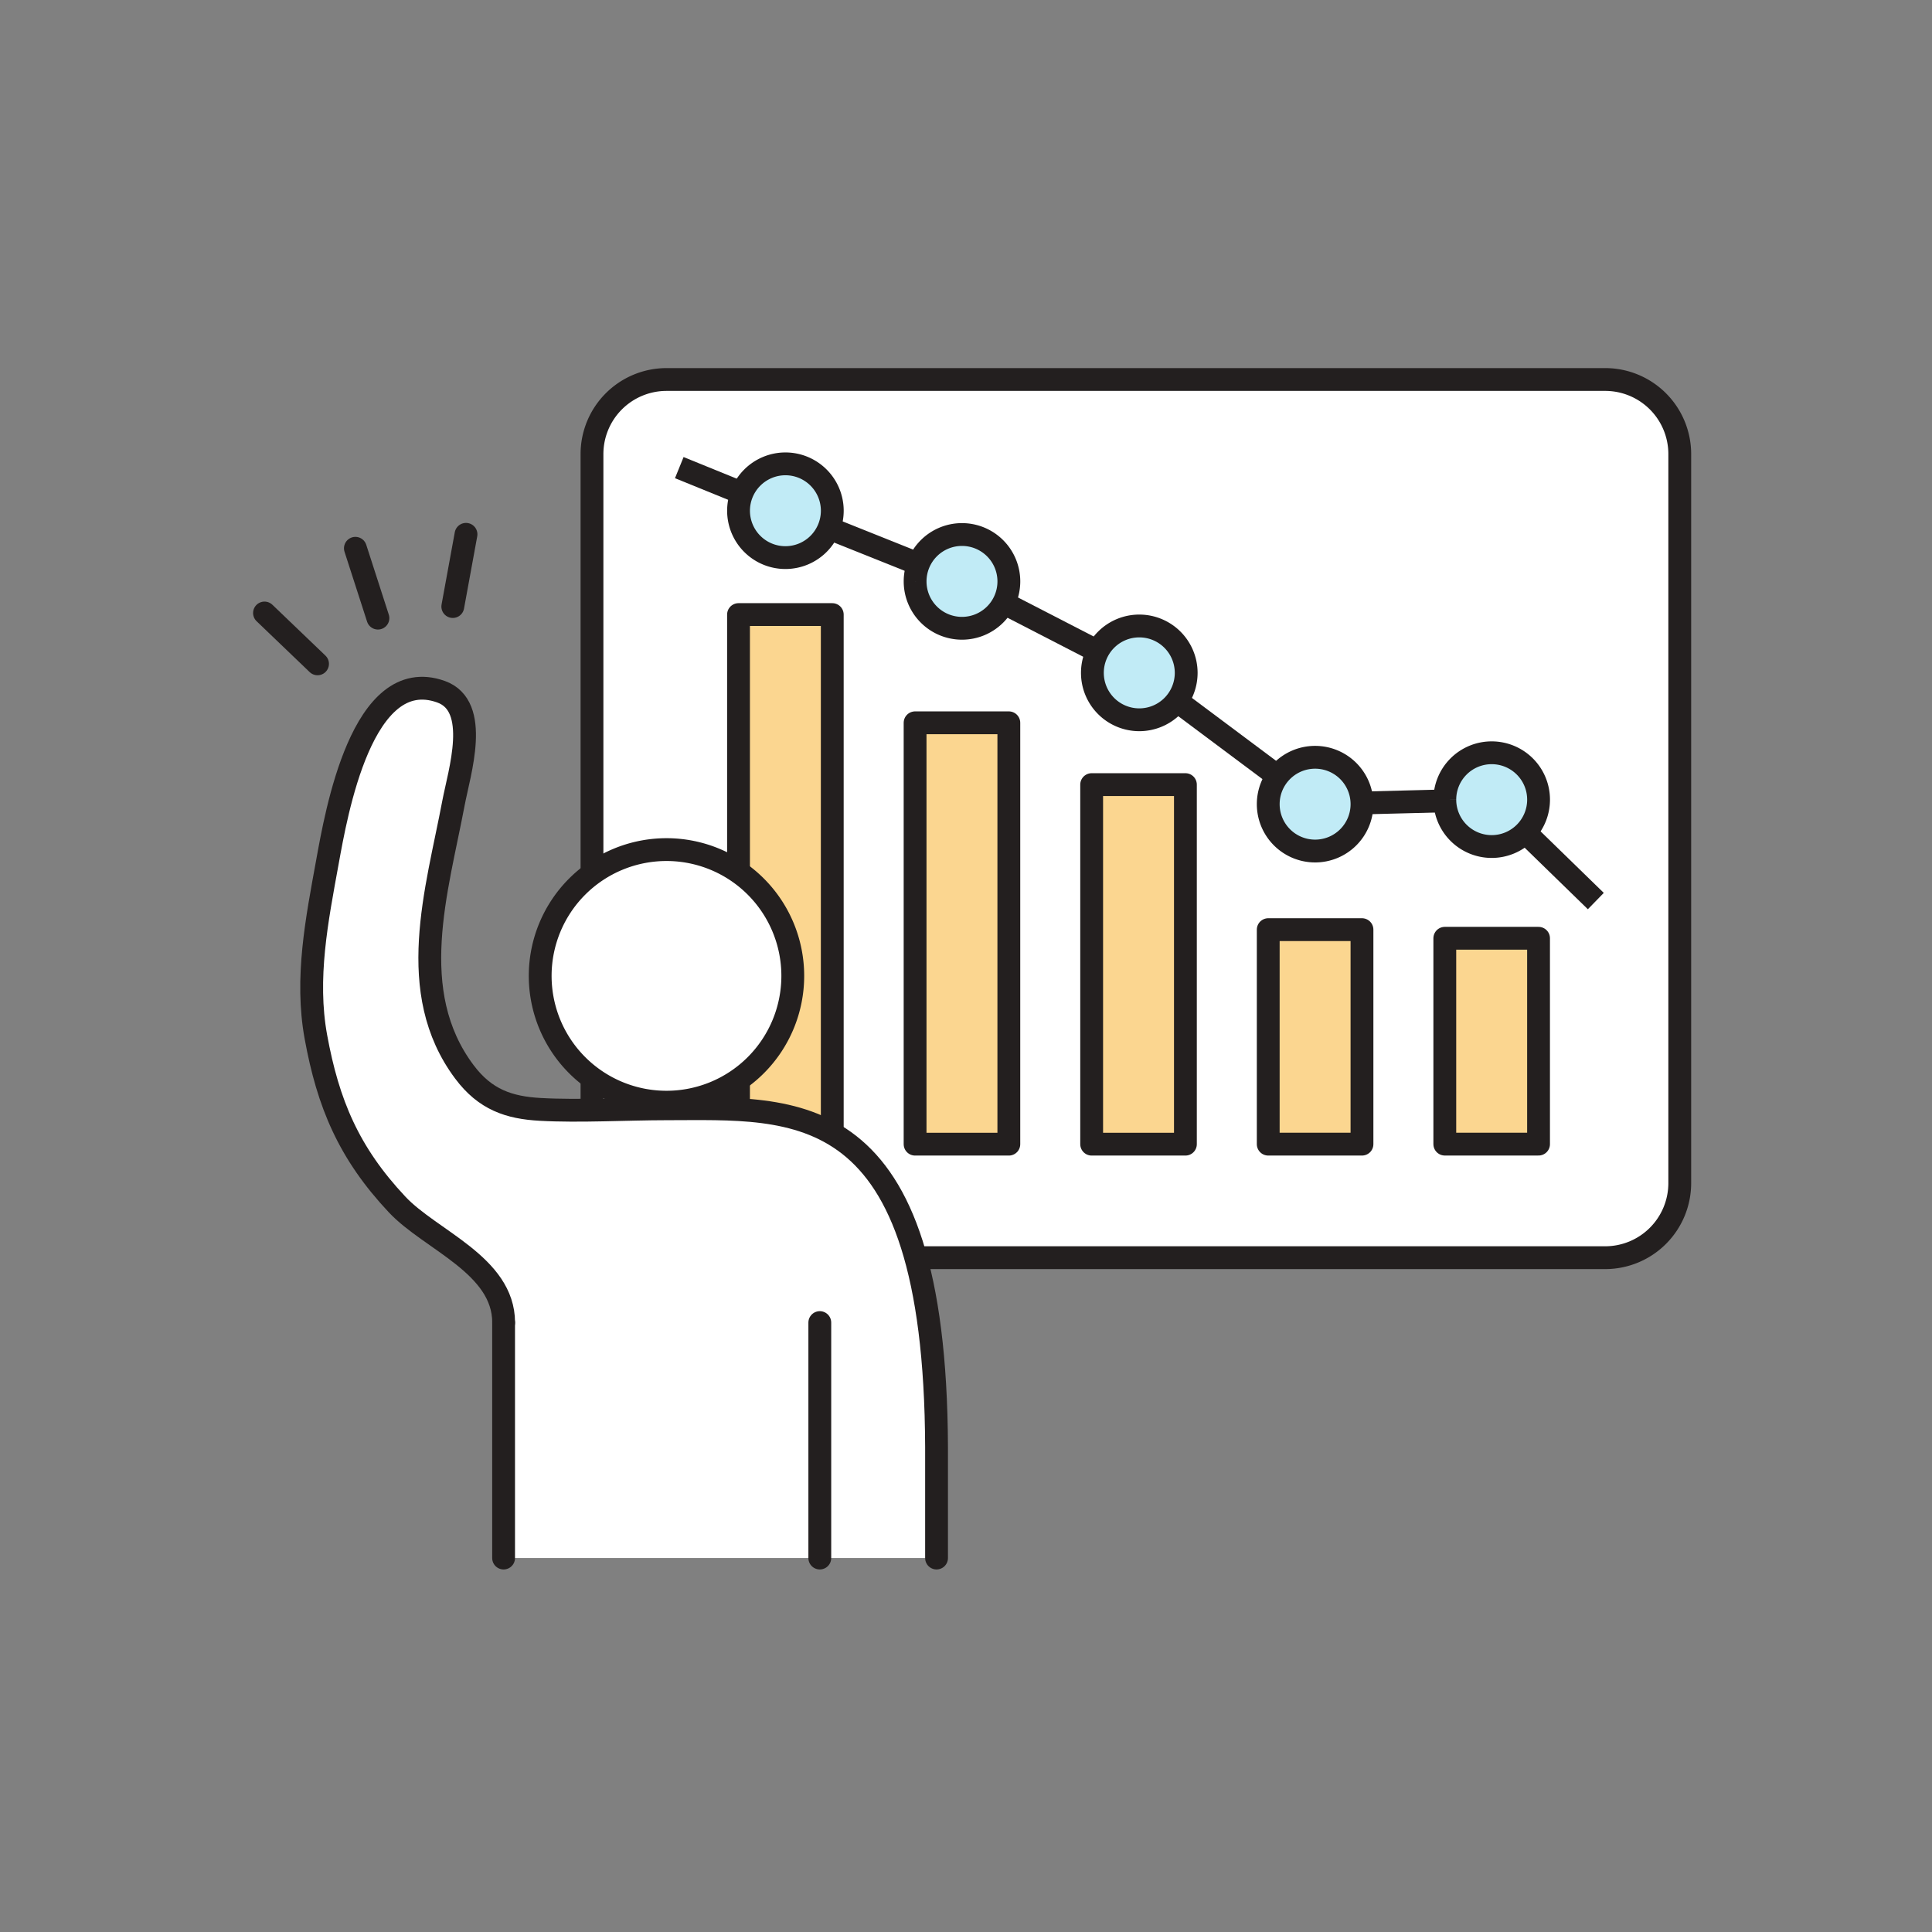 <svg xmlns="http://www.w3.org/2000/svg" xmlns:xlink="http://www.w3.org/1999/xlink" width="168" height="168" viewBox="0 0 168 168">
  <rect x="0" y="0" width="168" height="168" fill="#808080" stroke="none"/>
  <defs>
    <clipPath id="clip-path">
      <rect id="長方形_234" data-name="長方形 234" width="168" height="168" transform="translate(17813 2407)" fill="#fff" stroke="#707070" stroke-width="1"/>
    </clipPath>
  </defs>
  <g id="マスクグループ_26" data-name="マスクグループ 26" transform="translate(-17813 -2407)" clip-path="url(#clip-path)">
    <g id="グループ_141" data-name="グループ 141" transform="translate(24.957 553.589)">
      <path id="パス_3252" data-name="パス 3252" d="M384.122,196.184a6.485,6.485,0,0,1,6.467,6.467v63.43a6.486,6.486,0,0,1-6.467,6.467H302.463A6.487,6.487,0,0,1,296,266.081v-63.43a6.486,6.486,0,0,1,6.467-6.467Zm0,0" transform="translate(17543.52 1690.227)" fill="#fff" stroke="#231f1f" stroke-linejoin="round" stroke-miterlimit="10" stroke-width="1.984"/>
      <g id="グループ_140" data-name="グループ 140" transform="translate(17847.111 1893.746)">
        <g id="グループ_139" data-name="グループ 139" transform="translate(0 0.325)">
          <path id="パス_3253" data-name="パス 3253" d="M315.172,238.77H307.02v17.9h8.152Z" transform="translate(-240.453 -197.841)" fill="#fbd690" stroke="#231f1f" stroke-linejoin="round" stroke-miterlimit="10" stroke-width="1.984"/>
          <path id="パス_3254" data-name="パス 3254" d="M328.629,238.113h-8.152v18.652h8.152Z" transform="translate(-269.264 -197.934)" fill="#fbd690" stroke="#231f1f" stroke-linejoin="round" stroke-miterlimit="10" stroke-width="1.984"/>
          <path id="パス_3255" data-name="パス 3255" d="M342.086,227.059h-8.152v31.265h8.152Z" transform="translate(-298.075 -199.492)" fill="#fbd690" stroke="#231f1f" stroke-linejoin="round" stroke-miterlimit="10" stroke-width="1.984"/>
          <path id="パス_3256" data-name="パス 3256" d="M355.543,222.348h-8.152v36.64h8.152Z" transform="translate(-326.886 -200.156)" fill="#fbd690" stroke="#231f1f" stroke-linejoin="round" stroke-miterlimit="10" stroke-width="1.984"/>
          <path id="パス_3257" data-name="パス 3257" d="M369,214.1h-8.152v46.053H369Z" transform="translate(-355.697 -201.319)" fill="#fbd690" stroke="#231f1f" stroke-linejoin="round" stroke-miterlimit="10" stroke-width="1.984"/>
          <path id="パス_3258" data-name="パス 3258" d="M382.355,240.591l-9.057-8.816-15.354.393-15.287-11.423L327.24,212.8l-15.354-6.145-9.23-3.754" transform="translate(-302.656 -202.898)" fill="none" stroke="#231f1f" stroke-linejoin="round" stroke-miterlimit="10" stroke-width="1.984"/>
          <path id="パス_3259" data-name="パス 3259" d="M307.02,228.711a4.076,4.076,0,1,0,4.073-4.078,4.072,4.072,0,0,0-4.073,4.078" transform="translate(-240.451 -199.834)" fill="#c1ebf6" stroke="#231f1f" stroke-linejoin="round" stroke-miterlimit="10" stroke-width="1.984"/>
          <path id="パス_3260" data-name="パス 3260" d="M320.477,229.05a4.076,4.076,0,1,0,4.073-4.073,4.074,4.074,0,0,0-4.073,4.073" transform="translate(-269.263 -199.786)" fill="#c1ebf6" stroke="#231f1f" stroke-linejoin="round" stroke-miterlimit="10" stroke-width="1.984"/>
          <path id="パス_3261" data-name="パス 3261" d="M333.875,219.047a4.078,4.078,0,1,0,4.078-4.078,4.075,4.075,0,0,0-4.078,4.078" transform="translate(-297.952 -201.196)" fill="#c1ebf6" stroke="#231f1f" stroke-linejoin="round" stroke-miterlimit="10" stroke-width="1.984"/>
          <path id="パス_3262" data-name="パス 3262" d="M347.391,212.078A4.076,4.076,0,1,0,351.469,208a4.073,4.073,0,0,0-4.078,4.078" transform="translate(-326.884 -202.179)" fill="#c1ebf6" stroke="#231f1f" stroke-linejoin="round" stroke-miterlimit="10" stroke-width="1.984"/>
        </g>
        <path id="パス_3263" data-name="パス 3263" d="M360.848,206.692a4.076,4.076,0,1,0,4.078-4.079,4.08,4.08,0,0,0-4.078,4.079" transform="translate(-355.695 -202.613)" fill="#c1ebf6" stroke="#231f1f" stroke-linejoin="round" stroke-miterlimit="10" stroke-width="1.984"/>
      </g>
      <path id="パス_3274" data-name="パス 3274" d="M328.981,295.355v-9.677c-.125-30.792-12.275-29.388-23.479-29.388-3.4,0-7.6.244-10.982.052-2.714-.151-4.787-.842-6.6-3.267-1.974-2.642-2.411-6.886-2.745-10.059-.828-7.872.339-5.58,1.8-13.313.5-2.656,2.389-8.437-1.083-9.681-2.63-.94-3.86.072-5.357,2.029-3.067,4.007-4.791,15.127-4.791,15.127a29.2,29.2,0,0,0-.736,12.858c1.061,5.807,2.857,10.1,7.06,14.575,2.914,3.106,9.266,5.272,9.266,10.269v20.475Zm0,0" transform="translate(17540.502 1693.537)" fill="#fff"/>
      <path id="パス_3275" data-name="パス 3275" d="M328.976,295.349v-9.677c-.125-30.792-12.275-29.388-23.479-29.388-3.4,0-7.6.244-10.982.052-2.714-.151-4.787-.842-6.6-3.267-5.2-6.953-2.375-15.786-.945-23.372.5-2.656,2.389-8.437-1.083-9.681-6.872-2.455-9.119,10.63-9.881,14.82-.914,5.018-1.929,10.1-1,15.193,1.061,5.807,2.857,10.1,7.06,14.575,2.914,3.106,9.266,5.272,9.266,10.269" transform="translate(17540.506 1693.544)" fill="none" stroke="#231f1f" stroke-linecap="round" stroke-linejoin="round" stroke-miterlimit="10" stroke-width="1.984"/>
      <path id="パス_3276" data-name="パス 3276" d="M314.019,242.994a10.982,10.982,0,1,1-10.982-10.982,10.981,10.981,0,0,1,10.982,10.982" transform="translate(17542.961 1695.277)" fill="#fff" stroke="#231f1f" stroke-linecap="round" stroke-linejoin="round" stroke-miterlimit="10" stroke-width="1.984"/>
      <path id="パス_3277" data-name="パス 3277" d="M289.266,268.059v20.475" transform="translate(17542.568 1700.359)" fill="none" stroke="#231f1f" stroke-linecap="round" stroke-linejoin="round" stroke-miterlimit="10" stroke-width="1.984"/>
      <path id="パス_3278" data-name="パス 3278" d="M313.363,268.059v20.475" transform="translate(17545.967 1700.359)" fill="none" stroke="#231f1f" stroke-linecap="round" stroke-linejoin="round" stroke-miterlimit="10" stroke-width="1.984"/>
      <path id="パス_3279" data-name="パス 3279" d="M271.043,213.98l4.613,4.421" transform="translate(17540 1692.735)" fill="none" stroke="#231f1f" stroke-linecap="round" stroke-miterlimit="10" stroke-width="1.984"/>
      <path id="パス_3280" data-name="パス 3280" d="M277.969,209.047l1.961,6.074" transform="translate(17540.977 1692.04)" fill="none" stroke="#231f1f" stroke-linecap="round" stroke-miterlimit="10" stroke-width="1.984"/>
      <path id="パス_3281" data-name="パス 3281" d="M286.544,207.984l-1.149,6.28" transform="translate(17542.021 1691.89)" fill="none" stroke="#231f1f" stroke-linecap="round" stroke-miterlimit="10" stroke-width="1.984"/>
    </g>
  </g>
</svg>
